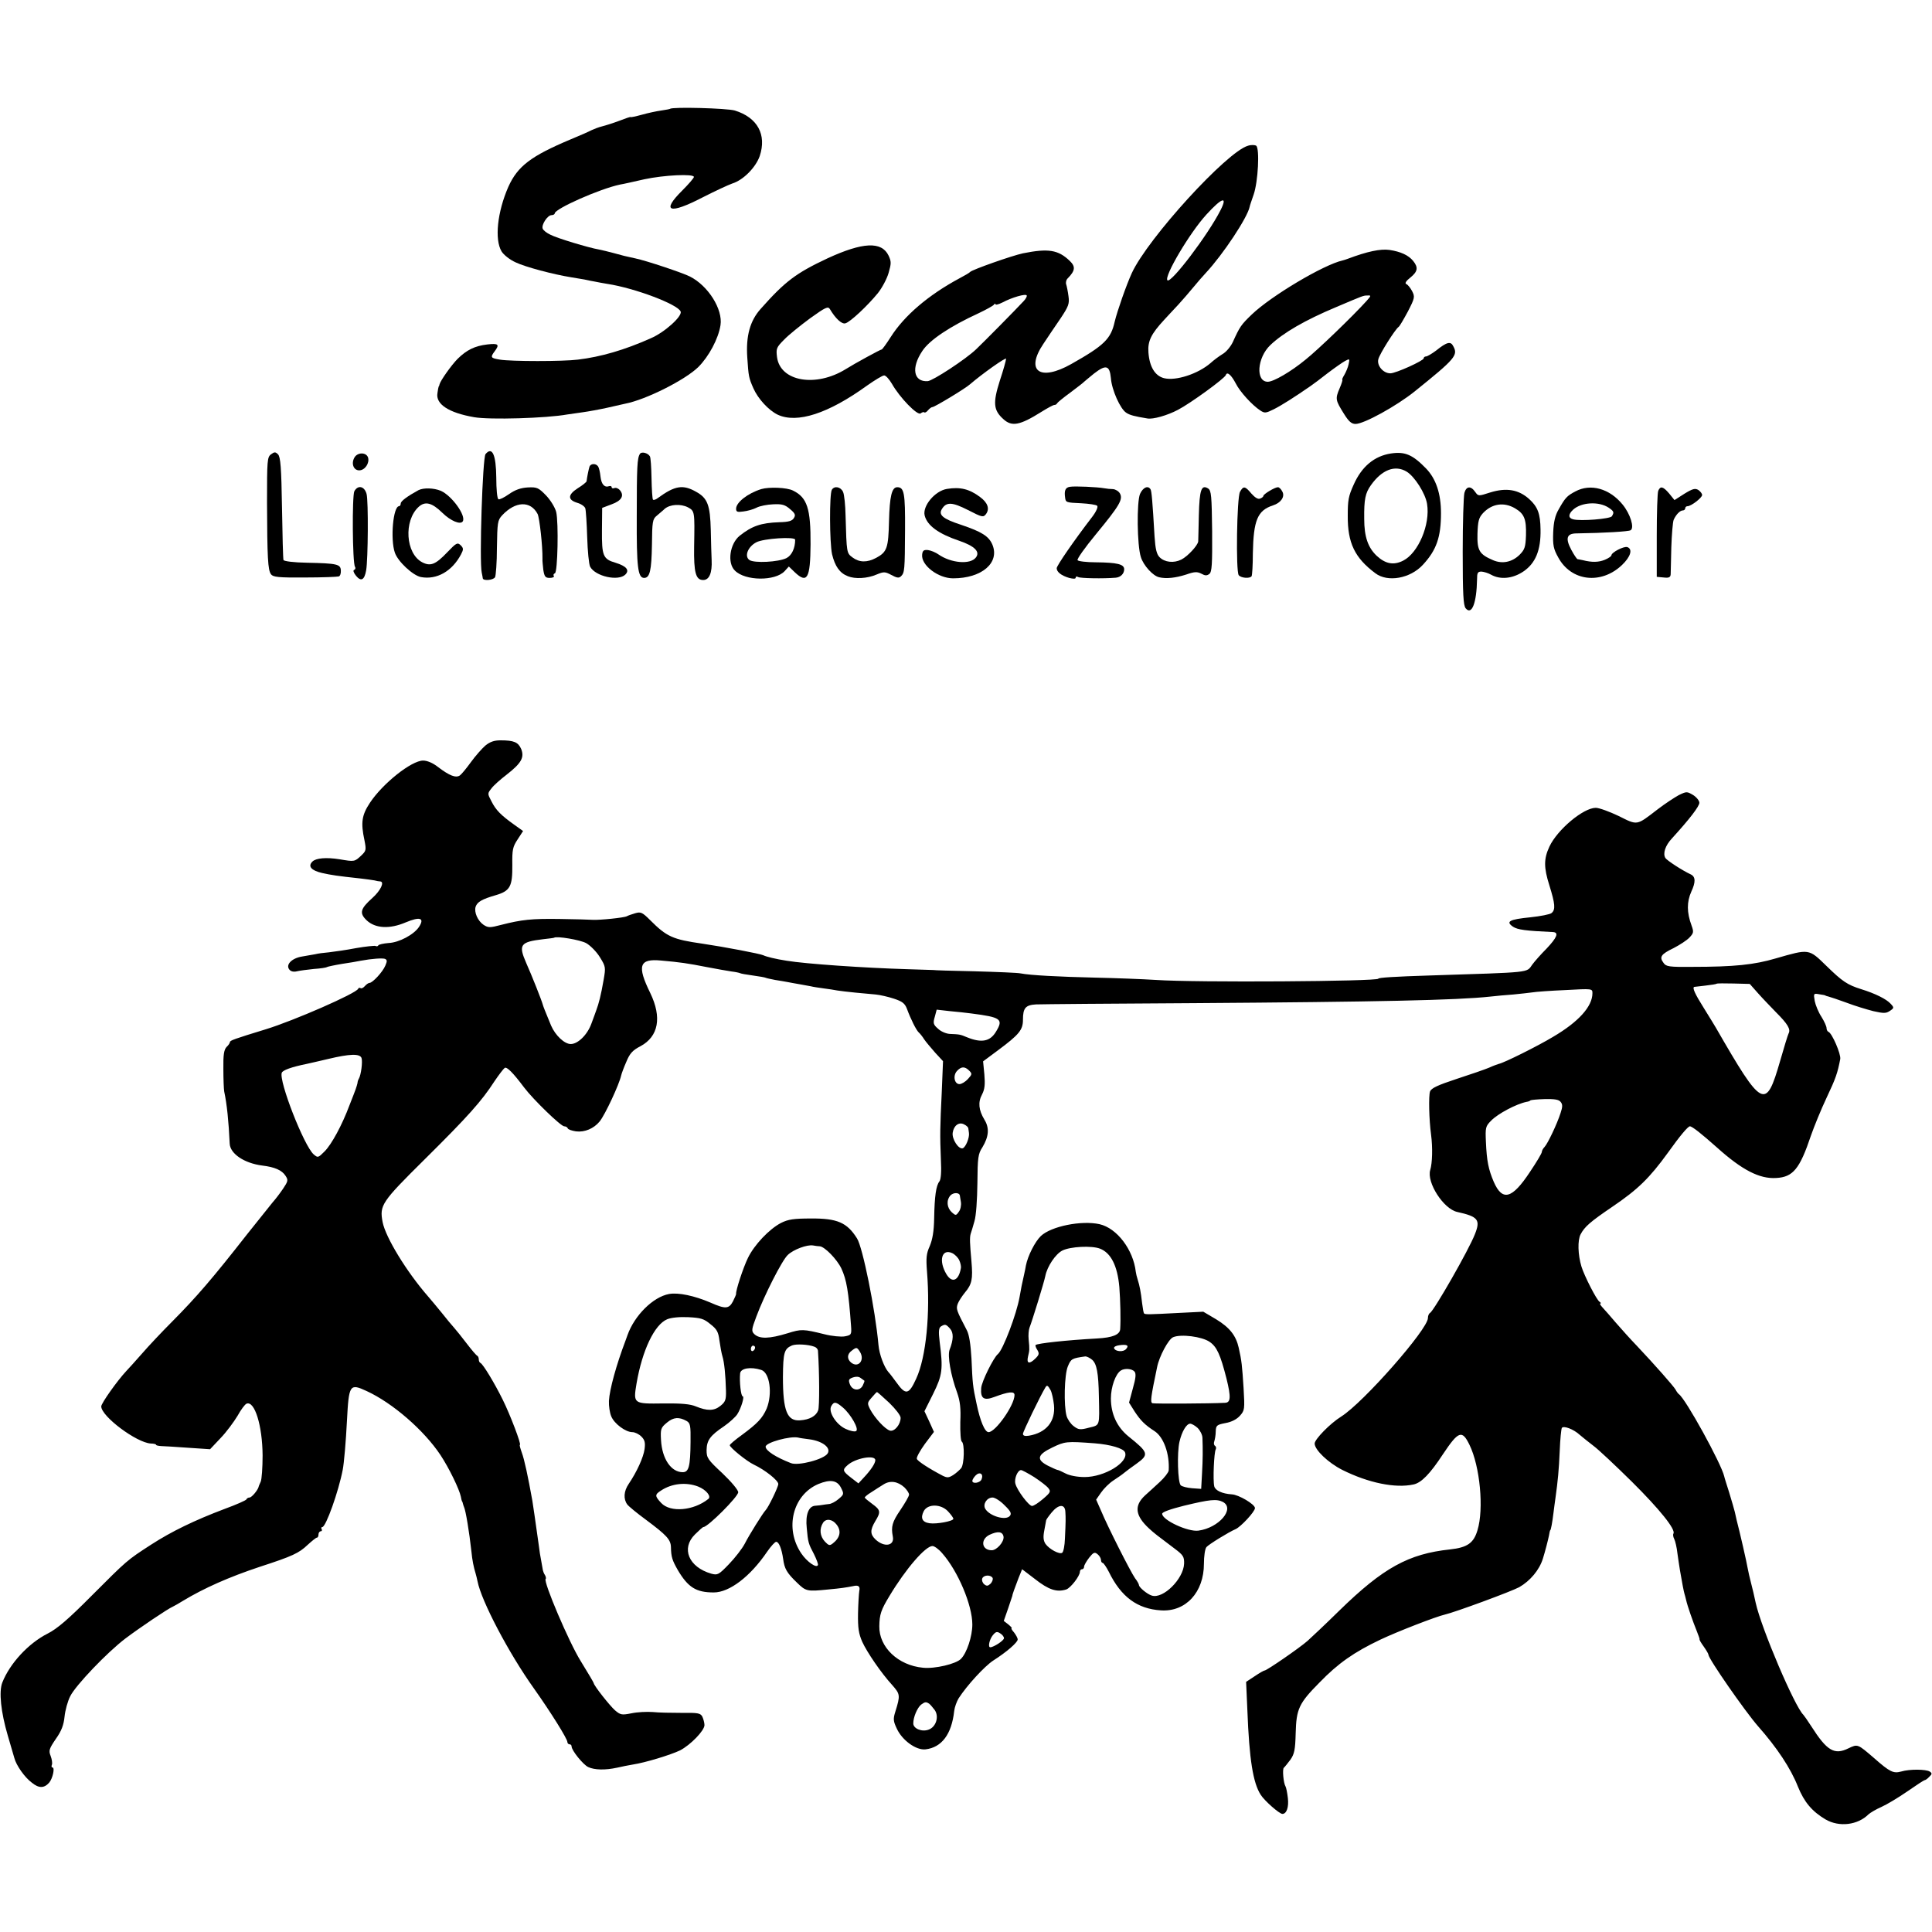 <?xml version="1.0" standalone="no"?>
<!DOCTYPE svg PUBLIC "-//W3C//DTD SVG 20010904//EN"
 "http://www.w3.org/TR/2001/REC-SVG-20010904/DTD/svg10.dtd">
<svg version="1.0" xmlns="http://www.w3.org/2000/svg"
 width="916pt" height="916pt" viewBox="0 0 916 916"
 preserveAspectRatio="xMidYMid meet">
<g transform="translate(0,916) scale(0.1,-0.1)"
fill="#000000" stroke="none">
<path d="M3177 8644 c-1 -1 -20 -5 -42 -8 -22 -3 -64 -12 -92 -20 -29 -8 -53
-13 -53 -11 0 2 -24 -6 -52 -17 -29 -11 -67 -23 -83 -27 -17 -4 -39 -13 -50
-18 -11 -6 -56 -26 -100 -44 -188 -79 -251 -127 -295 -225 -52 -119 -66 -249
-32 -306 10 -16 38 -39 67 -52 46 -22 178 -57 265 -71 19 -3 46 -8 60 -10 14
-3 36 -8 50 -10 14 -3 41 -8 60 -11 130 -20 334 -97 347 -131 9 -22 -76 -99
-142 -127 -123 -55 -236 -88 -345 -101 -70 -9 -317 -9 -370 0 -44 7 -46 11
-25 39 25 33 18 39 -34 33 -60 -7 -98 -26 -141 -68 -30 -30 -82 -104 -86 -121
-1 -5 -2 -9 -4 -10 -1 -2 -4 -16 -6 -32 -9 -52 53 -93 174 -114 74 -13 343 -5
442 13 8 1 40 6 70 10 30 4 84 14 120 22 36 8 74 17 84 19 99 19 285 113 347
174 50 50 95 134 105 198 12 75 -58 187 -145 231 -33 17 -206 75 -259 86 -47
10 -59 13 -102 25 -25 7 -56 14 -70 17 -48 8 -200 54 -230 70 -18 8 -34 21
-37 29 -7 18 23 64 42 64 8 0 15 4 15 8 0 22 214 117 310 137 14 2 66 14 115
25 93 20 235 27 235 11 0 -5 -25 -34 -55 -64 -102 -101 -62 -115 96 -33 57 29
121 59 141 66 52 16 111 76 130 130 34 102 -11 183 -118 216 -38 11 -297 18
-307 8z"/>
<path d="M5917 8469 c-100 -28 -475 -439 -551 -604 -26 -57 -69 -180 -81 -230
-18 -82 -50 -113 -206 -201 -149 -84 -219 -33 -132 96 20 30 56 84 81 120 38
57 43 70 38 105 -3 23 -8 48 -11 57 -3 8 0 22 8 29 35 36 37 55 9 82 -55 53
-102 60 -222 36 -52 -11 -239 -77 -250 -88 -3 -4 -25 -17 -50 -30 -149 -80
-263 -178 -327 -279 -21 -33 -40 -59 -43 -59 -4 1 -127 -66 -170 -93 -142 -88
-311 -59 -326 57 -5 40 -3 46 34 83 21 22 77 67 123 101 74 53 85 58 94 43 26
-44 56 -72 73 -67 23 6 105 83 154 143 20 25 43 68 51 96 13 45 13 54 0 82
-33 69 -123 64 -290 -13 -149 -70 -201 -109 -317 -240 -50 -56 -70 -128 -63
-230 6 -90 7 -96 29 -146 22 -50 72 -104 115 -125 92 -43 240 5 424 138 37 26
73 48 81 48 8 0 24 -18 37 -40 36 -64 121 -152 136 -140 6 5 14 8 17 5 3 -3
11 1 18 10 7 8 16 15 21 15 10 0 156 88 178 108 58 50 171 130 171 121 0 -7
-13 -54 -30 -105 -33 -104 -30 -139 17 -181 40 -37 78 -30 180 34 29 18 56 33
62 33 5 0 11 3 13 8 2 4 30 27 63 51 33 25 62 47 65 51 3 3 24 20 47 39 57 44
74 39 80 -22 4 -56 45 -147 73 -164 16 -11 39 -17 100 -27 26 -5 94 14 145 41
58 30 222 149 227 165 6 18 26 0 47 -40 20 -40 78 -103 116 -128 21 -14 27
-13 65 6 36 18 99 58 174 110 12 8 49 36 81 61 33 25 70 51 83 58 21 11 22 11
16 -16 -3 -15 -13 -38 -20 -50 -8 -13 -12 -23 -10 -23 3 0 -3 -19 -13 -42 -21
-49 -19 -56 21 -120 23 -37 36 -48 55 -48 40 0 194 85 280 154 194 156 207
172 183 215 -12 24 -30 20 -81 -21 -20 -15 -42 -28 -48 -28 -6 0 -11 -4 -11
-9 0 -11 -132 -71 -158 -71 -34 0 -65 37 -57 67 6 25 80 142 96 153 5 3 24 36
44 73 33 64 34 70 20 97 -8 15 -20 30 -27 33 -9 3 -2 15 20 32 34 28 37 47 12
78 -22 27 -59 44 -112 52 -43 6 -105 -7 -198 -42 -8 -3 -20 -7 -25 -8 -89 -20
-337 -167 -430 -256 -51 -49 -57 -58 -90 -131 -10 -21 -31 -47 -49 -57 -18
-11 -43 -30 -56 -42 -60 -52 -165 -86 -221 -72 -43 11 -69 54 -74 122 -4 54
13 88 75 155 16 17 46 50 67 72 21 23 53 60 71 82 18 22 45 53 60 69 81 87
197 262 207 313 0 3 9 29 19 58 21 61 29 217 12 231 -6 4 -24 5 -39 0z m-131
-307 c-59 -116 -234 -347 -251 -331 -17 18 106 226 185 312 75 82 102 89 66
19z m-933 -430 c-34 -37 -192 -197 -225 -228 -50 -48 -205 -149 -229 -151 -68
-5 -80 63 -26 143 34 52 132 117 267 179 36 17 68 35 72 40 4 6 8 7 8 2 0 -4
15 0 33 9 45 24 111 43 115 33 2 -4 -5 -17 -15 -27z m1626 1 c-65 -72 -231
-232 -289 -278 -69 -57 -152 -105 -179 -105 -59 0 -51 114 12 174 61 58 164
118 312 180 130 55 128 55 149 55 18 1 17 -1 -5 -26z"/>
<path d="M1285 7006 c-18 -13 -19 -29 -19 -227 1 -263 4 -322 19 -342 10 -13
35 -16 161 -15 82 0 154 3 160 5 7 2 11 15 10 28 -1 30 -17 34 -160 37 -63 1
-110 7 -112 13 -2 5 -5 117 -7 248 -3 190 -7 241 -19 253 -12 12 -17 12 -33 0z"/>
<path d="M2302 7007 c-14 -17 -30 -508 -18 -562 2 -11 5 -23 5 -27 2 -13 49
-9 58 5 4 6 9 70 9 140 2 120 3 130 25 154 63 67 134 70 168 6 9 -19 24 -152
23 -213 -1 -8 2 -32 4 -52 5 -32 10 -38 30 -38 14 0 23 4 20 9 -4 5 -1 11 5
13 13 4 18 240 6 291 -6 22 -27 56 -48 78 -36 37 -43 40 -86 38 -34 -2 -60
-11 -90 -32 -23 -16 -45 -27 -50 -24 -6 4 -10 49 -10 102 -1 109 -19 150 -51
112z"/>
<path d="M3034 7008 c-13 -20 -15 -61 -15 -298 -1 -238 5 -290 35 -290 27 0
35 35 37 157 1 110 3 122 23 138 11 10 29 24 38 33 25 21 75 24 109 7 33 -18
33 -19 30 -186 -2 -125 8 -159 43 -159 29 0 43 34 40 95 -1 22 -3 86 -4 141
-3 119 -15 152 -69 182 -63 36 -101 30 -183 -30 -9 -7 -19 -10 -22 -7 -3 2 -6
48 -7 101 -1 53 -4 100 -8 105 -10 16 -40 23 -47 11z"/>
<path d="M6595 7010 c-79 -12 -139 -62 -177 -148 -25 -55 -28 -74 -28 -147 -1
-129 33 -200 131 -273 58 -44 165 -25 225 40 65 70 86 132 86 245 0 93 -24
163 -70 211 -64 66 -100 82 -167 72z m74 -86 c38 -23 89 -103 97 -153 16 -98
-42 -233 -113 -269 -45 -23 -84 -16 -126 23 -41 39 -59 90 -59 175 -1 93 5
122 32 160 52 73 114 97 169 64z"/>
<path d="M1680 6990 c-16 -29 -3 -60 23 -60 27 0 50 34 42 61 -9 26 -51 25
-65 -1z"/>
<path d="M2795 6948 c-4 -12 -12 -52 -14 -70 -1 -4 -19 -19 -42 -33 -48 -31
-48 -55 -2 -69 18 -5 35 -17 38 -26 3 -10 7 -72 9 -137 2 -66 8 -128 14 -140
25 -46 134 -70 167 -37 21 21 5 40 -47 56 -59 17 -65 33 -64 154 l1 106 45 17
c47 17 61 41 39 67 -7 8 -18 13 -26 10 -7 -3 -13 -1 -13 4 0 5 -6 7 -12 5 -22
-8 -37 9 -41 46 -2 20 -7 41 -11 47 -10 16 -35 15 -41 0z"/>
<path d="M5073 6852 c-22 -3 -28 -18 -23 -52 3 -22 5 -23 76 -26 37 -2 71 -7
76 -12 5 -5 -4 -27 -24 -53 -86 -112 -168 -231 -168 -243 0 -18 22 -35 59 -46
20 -5 31 -5 31 1 0 6 5 7 12 3 10 -6 119 -8 178 -3 23 2 40 19 40 40 0 24 -33
32 -135 33 -44 0 -83 5 -86 10 -4 5 35 60 87 123 112 136 129 165 114 193 -6
11 -21 20 -33 21 -12 0 -30 2 -41 4 -33 6 -140 11 -163 7z"/>
<path d="M1680 6831 c-11 -22 -9 -339 3 -358 4 -6 2 -13 -4 -15 -6 -2 -3 -13
9 -28 24 -29 40 -20 48 26 9 51 11 328 2 362 -10 37 -41 44 -58 13z"/>
<path d="M1984 6836 c-53 -29 -84 -52 -84 -63 0 -7 -4 -13 -8 -13 -28 0 -42
-156 -20 -220 14 -42 86 -109 124 -116 75 -14 148 28 190 108 12 23 12 29 -2
43 -15 14 -20 12 -63 -33 -56 -59 -80 -68 -119 -48 -79 41 -89 197 -17 263 31
28 63 20 113 -29 39 -38 85 -57 96 -40 17 27 -52 122 -104 145 -34 14 -82 15
-106 3z"/>
<path d="M3609 6841 c-64 -20 -119 -63 -119 -93 0 -15 6 -17 34 -13 19 2 48
10 63 18 15 8 51 15 79 16 42 2 56 -2 80 -23 24 -20 27 -28 18 -42 -8 -14 -25
-19 -70 -20 -86 -3 -129 -18 -187 -64 -47 -38 -60 -129 -23 -165 49 -50 191
-51 236 -3 l20 22 28 -27 c59 -56 74 -30 75 132 1 170 -16 222 -83 255 -29 15
-114 18 -151 7z m161 -240 c0 -40 -16 -74 -41 -87 -38 -19 -153 -25 -176 -9
-25 18 -7 63 33 84 34 18 184 28 184 12z"/>
<path d="M3944 6838 c-12 -20 -11 -250 1 -306 14 -57 36 -89 75 -104 34 -14
92 -11 136 8 34 14 40 14 70 -2 26 -14 36 -16 46 -6 17 17 18 28 19 220 1 174
-4 202 -37 202 -26 0 -36 -44 -39 -160 -3 -128 -9 -147 -61 -175 -43 -23 -80
-22 -112 2 -28 21 -28 20 -33 198 -1 50 -6 100 -12 113 -11 24 -41 30 -53 10z"/>
<path d="M4490 6842 c-57 -9 -117 -81 -106 -126 12 -48 66 -87 164 -120 73
-25 100 -52 79 -79 -26 -35 -118 -27 -177 14 -14 10 -36 19 -50 21 -20 2 -26
-2 -28 -22 -5 -50 76 -112 147 -112 136 0 222 74 186 160 -17 40 -51 61 -149
94 -86 28 -108 47 -90 75 21 34 48 33 123 -5 68 -35 73 -36 86 -19 18 25 8 54
-29 81 -51 38 -94 48 -156 38z"/>
<path d="M5405 6818 c-16 -39 -14 -244 4 -299 12 -40 58 -90 87 -96 34 -8 78
-3 128 13 40 14 52 14 72 4 18 -10 26 -10 38 -1 12 10 14 46 13 203 -2 168 -4
192 -19 202 -32 20 -41 -6 -44 -126 -1 -62 -3 -118 -3 -125 -2 -19 -50 -71
-80 -86 -36 -18 -79 -13 -103 11 -14 14 -20 38 -24 98 -10 173 -14 215 -19
224 -12 20 -36 9 -50 -22z"/>
<path d="M5879 6828 c-15 -28 -20 -377 -6 -395 11 -14 53 -17 61 -5 3 5 6 53
6 108 3 158 22 204 96 228 37 12 57 41 44 65 -6 12 -15 21 -21 21 -15 0 -69
-33 -69 -41 0 -4 -7 -10 -16 -13 -10 -4 -24 5 -41 24 -30 36 -38 37 -54 8z"/>
<path d="M6943 6823 c-4 -16 -8 -141 -8 -279 0 -202 3 -254 14 -268 29 -35 52
25 54 137 0 31 3 37 21 37 12 -1 32 -7 46 -15 43 -24 101 -19 152 15 58 39 84
101 82 200 -1 74 -13 107 -54 144 -50 45 -108 55 -185 31 -56 -18 -56 -18 -71
3 -21 30 -42 27 -51 -5z m240 -73 c44 -26 54 -51 52 -128 -2 -56 -6 -68 -31
-93 -35 -34 -81 -44 -125 -25 -65 28 -76 45 -74 125 2 60 6 76 26 98 42 45 99
54 152 23z"/>
<path d="M7469 6830 c-40 -21 -48 -30 -79 -85 -17 -29 -24 -60 -26 -110 -2
-60 1 -77 24 -118 61 -113 203 -130 302 -36 41 39 52 75 26 85 -16 6 -76 -25
-76 -39 0 -4 -14 -14 -31 -21 -29 -12 -61 -13 -104 -2 -11 2 -23 5 -26 5 -3 1
-17 21 -29 44 -29 54 -22 77 22 78 135 2 250 9 259 15 19 11 -1 77 -38 122
-62 76 -152 101 -224 62z m158 -77 c25 -17 27 -22 15 -41 -8 -12 -148 -24
-184 -14 -23 6 -23 24 1 46 39 35 121 40 168 9z"/>
<path d="M7862 6833 c-4 -10 -7 -106 -7 -213 l0 -195 33 -3 c25 -3 32 1 33 15
0 10 2 68 3 128 2 61 7 119 11 130 11 25 30 45 44 45 6 0 11 5 11 10 0 6 5 10
11 10 17 0 69 40 69 53 0 7 -8 17 -18 24 -15 9 -27 6 -66 -18 l-47 -30 -25 31
c-29 34 -42 37 -52 13z"/>
<path d="M2301 5625 c-16 -14 -47 -49 -68 -78 -21 -29 -44 -57 -52 -63 -19
-14 -50 -2 -105 40 -24 19 -51 30 -70 30 -55 0 -191 -108 -252 -200 -39 -59
-44 -94 -26 -178 9 -46 8 -50 -15 -72 -32 -30 -32 -30 -103 -18 -63 10 -112 6
-129 -11 -22 -22 -6 -42 46 -54 45 -10 71 -14 182 -26 25 -3 55 -7 66 -9 11
-3 23 -5 28 -5 21 -2 2 -43 -37 -78 -58 -52 -63 -72 -28 -106 41 -39 109 -43
186 -10 67 28 90 21 63 -21 -24 -37 -95 -75 -145 -77 -24 -2 -46 -7 -48 -11
-3 -5 -9 -6 -13 -3 -5 2 -46 -2 -92 -10 -46 -9 -104 -17 -129 -20 -25 -2 -54
-6 -65 -9 -11 -2 -39 -7 -63 -11 -49 -8 -79 -39 -60 -62 7 -9 21 -12 36 -8 13
3 49 8 80 11 30 2 58 6 62 9 3 2 35 9 71 15 35 5 75 12 89 15 54 10 102 13
115 9 11 -5 11 -11 2 -32 -13 -31 -61 -82 -75 -82 -5 0 -15 -7 -22 -15 -7 -8
-16 -13 -20 -10 -5 3 -10 2 -12 -3 -9 -22 -307 -152 -438 -192 -150 -46 -170
-53 -170 -61 0 -4 -7 -15 -16 -23 -12 -13 -16 -37 -15 -104 0 -48 2 -96 4
-107 13 -61 21 -140 26 -247 2 -48 69 -93 154 -104 59 -7 94 -22 111 -49 13
-20 12 -25 -12 -61 -15 -22 -37 -51 -49 -64 -11 -14 -65 -81 -120 -150 -166
-212 -240 -298 -356 -415 -49 -49 -114 -118 -145 -154 -31 -35 -64 -72 -73
-81 -43 -46 -119 -153 -119 -168 0 -47 167 -172 235 -176 14 0 25 -3 25 -6 0
-3 10 -5 23 -6 12 0 70 -4 128 -8 l105 -7 50 53 c28 29 63 77 80 105 16 29 35
55 43 58 38 15 75 -103 76 -245 0 -58 -4 -114 -9 -125 -5 -11 -10 -22 -10 -25
-5 -17 -33 -50 -43 -50 -6 0 -13 -4 -15 -9 -1 -4 -48 -25 -103 -45 -143 -54
-252 -107 -348 -169 -116 -75 -114 -74 -282 -242 -111 -112 -165 -158 -209
-180 -91 -46 -179 -141 -215 -232 -17 -43 -7 -140 26 -252 14 -47 28 -95 31
-106 9 -35 49 -92 83 -117 33 -27 58 -27 82 0 17 20 28 72 16 72 -5 0 -6 6 -3
13 3 8 0 26 -6 42 -10 25 -7 34 25 81 27 38 37 66 41 105 3 30 15 74 27 97 25
51 175 208 262 274 65 49 201 141 225 151 8 4 30 16 47 27 101 61 219 113 363
161 157 51 187 65 229 105 20 18 39 34 44 34 4 0 7 7 7 15 0 8 5 15 11 15 5 0
7 5 4 10 -3 5 -2 10 3 10 17 0 77 168 97 272 6 31 15 133 20 233 9 171 13 177
93 140 124 -57 272 -186 350 -303 41 -62 90 -163 97 -198 2 -10 4 -20 5 -21 2
-2 4 -7 5 -13 1 -5 4 -12 5 -15 8 -16 25 -119 35 -210 4 -43 11 -76 20 -105 3
-10 7 -27 9 -37 18 -93 148 -341 268 -509 80 -113 158 -238 158 -253 0 -6 5
-11 10 -11 6 0 10 -4 10 -10 0 -19 55 -87 79 -98 30 -14 81 -15 136 -3 22 5
56 12 75 15 60 9 180 46 224 67 50 26 116 94 116 120 0 11 -5 29 -10 40 -9 17
-21 19 -98 18 -48 0 -110 1 -137 4 -28 2 -73 0 -101 -6 -46 -9 -52 -8 -78 14
-25 22 -100 117 -101 129 -1 4 -22 40 -62 105 -55 88 -178 377 -166 389 3 2 1
11 -3 18 -5 7 -9 18 -10 23 -1 6 -5 26 -8 45 -4 19 -9 51 -11 70 -16 117 -28
195 -31 215 -21 117 -38 196 -50 228 -7 20 -12 37 -9 37 8 0 -46 143 -82 215
-38 77 -93 168 -105 173 -5 2 -8 10 -8 17 0 7 -3 15 -7 17 -5 2 -27 28 -50 58
-23 30 -50 64 -60 75 -10 11 -36 42 -58 70 -22 27 -51 62 -65 78 -103 118
-202 281 -216 353 -15 80 -6 94 200 298 205 203 270 276 330 369 21 31 43 60
49 64 10 6 38 -21 92 -93 43 -57 174 -184 190 -184 7 0 15 -4 17 -10 2 -5 19
-11 39 -14 41 -5 84 13 112 47 26 32 93 176 102 218 2 9 13 39 25 66 16 39 30
54 67 73 85 46 102 136 46 252 -64 130 -52 164 51 154 91 -8 125 -13 217 -31
46 -9 99 -18 118 -21 18 -2 36 -6 40 -8 3 -2 31 -7 61 -11 30 -4 58 -9 61 -11
4 -2 24 -6 44 -10 21 -3 47 -8 59 -10 11 -2 36 -7 55 -10 18 -3 43 -8 55 -10
11 -3 39 -7 61 -10 22 -3 51 -7 65 -10 14 -2 52 -7 85 -10 33 -3 77 -7 97 -9
21 -2 60 -11 87 -20 39 -13 51 -22 61 -48 18 -49 44 -101 56 -112 6 -5 18 -20
26 -33 8 -12 32 -40 52 -63 l37 -40 -6 -147 c-8 -165 -9 -201 -4 -323 3 -54 0
-91 -7 -100 -16 -20 -23 -69 -25 -174 -1 -63 -8 -102 -21 -133 -16 -35 -18
-56 -13 -120 16 -199 -4 -406 -51 -508 -35 -77 -50 -80 -94 -18 -14 19 -31 42
-38 49 -20 23 -43 83 -47 128 -15 168 -75 465 -102 506 -47 75 -94 95 -218 94
-82 0 -108 -4 -142 -21 -56 -29 -127 -104 -157 -166 -22 -45 -59 -157 -56
-171 0 -3 -7 -19 -15 -35 -19 -36 -36 -37 -106 -6 -77 33 -153 49 -197 41 -76
-14 -164 -102 -197 -195 -1 -3 -5 -14 -9 -25 -44 -116 -76 -232 -79 -287 -1
-24 4 -57 11 -73 14 -35 68 -75 100 -75 12 0 31 -9 43 -21 16 -16 19 -29 15
-59 -5 -39 -37 -109 -75 -165 -24 -35 -26 -72 -7 -98 8 -10 47 -42 88 -72 98
-73 118 -94 119 -130 1 -47 6 -62 32 -108 49 -83 87 -107 171 -107 74 0 173
75 253 193 18 26 37 47 43 47 13 0 26 -33 33 -81 6 -46 17 -66 65 -112 43 -42
48 -43 148 -33 64 6 83 9 119 16 25 6 34 -1 29 -23 -2 -12 -5 -60 -6 -107 -1
-68 3 -95 20 -134 23 -50 89 -147 142 -205 38 -43 39 -49 15 -126 -11 -35 -10
-45 7 -81 26 -56 92 -103 136 -98 77 9 124 72 136 182 2 18 12 45 21 60 40 62
123 152 164 179 63 40 116 86 116 100 0 7 -8 21 -17 33 -10 11 -15 20 -12 20
4 0 -3 8 -15 18 l-22 17 21 60 c11 33 20 60 20 60 -2 0 13 42 29 83 l17 42 59
-45 c67 -53 105 -65 150 -51 21 7 65 64 65 84 0 7 5 12 10 12 6 0 10 6 10 13
0 6 11 25 24 42 20 25 26 28 40 16 9 -7 16 -20 16 -27 0 -8 4 -14 8 -14 4 0
17 -19 29 -42 58 -119 135 -176 247 -183 118 -8 204 86 204 221 0 35 5 71 12
79 11 13 107 72 138 85 25 11 92 83 92 100 0 18 -78 64 -110 65 -45 3 -78 18
-83 38 -7 29 -1 162 7 175 3 6 2 13 -3 17 -6 3 -7 13 -4 21 3 9 7 30 7 47 1
29 5 32 46 40 29 5 54 18 69 35 22 25 23 30 17 131 -7 108 -9 129 -23 191 -13
58 -43 96 -107 135 l-61 36 -120 -6 c-133 -7 -156 -8 -161 -2 -2 2 -6 23 -9
48 -6 54 -12 84 -21 112 -4 12 -8 29 -9 37 -12 105 -89 207 -172 226 -86 19
-229 -10 -278 -56 -28 -27 -62 -94 -71 -140 -1 -8 -5 -26 -8 -40 -10 -43 -16
-74 -22 -109 -14 -81 -79 -252 -103 -271 -20 -16 -77 -130 -79 -161 -4 -50 13
-61 63 -42 67 25 95 28 95 9 0 -48 -90 -176 -123 -176 -18 0 -40 53 -57 135
-18 83 -19 96 -24 213 -4 69 -11 114 -22 135 -50 96 -52 101 -43 126 5 13 21
37 34 53 33 39 38 64 31 145 -8 90 -9 115 -4 133 3 8 11 35 18 60 8 26 13 101
14 180 1 122 3 139 24 171 30 50 34 91 9 131 -27 45 -31 82 -11 119 13 25 15
48 11 95 l-6 62 70 52 c101 75 119 97 119 145 0 56 12 70 62 73 24 1 360 4
748 6 876 6 1248 14 1405 31 28 3 77 8 110 10 33 3 74 8 90 10 17 3 87 8 158
11 126 7 127 7 127 -15 0 -63 -66 -136 -187 -207 -73 -44 -234 -124 -257 -128
-6 -2 -27 -9 -46 -18 -19 -8 -88 -32 -153 -53 -91 -30 -121 -44 -127 -60 -7
-20 -5 -131 5 -205 8 -61 6 -134 -4 -167 -18 -59 63 -185 128 -199 99 -22 111
-37 84 -105 -29 -75 -193 -361 -213 -374 -6 -3 -10 -14 -10 -24 0 -53 -306
-401 -411 -467 -53 -33 -126 -108 -126 -128 0 -30 64 -91 131 -125 124 -62
252 -88 338 -69 37 8 78 50 139 143 74 111 91 117 126 45 50 -102 69 -304 38
-405 -18 -61 -48 -82 -130 -91 -197 -21 -317 -87 -525 -290 -63 -62 -131 -126
-150 -143 -37 -33 -194 -141 -204 -141 -4 0 -25 -12 -47 -27 l-41 -27 6 -135
c9 -234 27 -344 63 -400 18 -29 89 -91 103 -91 20 0 31 32 26 75 -3 26 -8 50
-11 55 -10 16 -16 83 -8 89 4 3 18 21 31 38 19 27 23 48 25 125 3 116 15 142
113 241 88 91 164 144 288 203 82 39 266 110 306 119 48 11 314 109 353 130
52 30 95 81 112 135 11 35 25 90 29 110 2 14 5 25 6 25 3 0 10 38 15 80 3 22
7 56 10 75 11 79 16 130 20 223 2 54 7 102 10 107 8 12 56 -6 85 -33 14 -12
43 -35 65 -52 22 -16 104 -93 182 -170 132 -131 209 -227 197 -246 -3 -5 -1
-17 4 -26 5 -10 12 -40 15 -68 4 -27 9 -63 12 -80 10 -59 18 -100 21 -110 2
-5 5 -19 8 -30 6 -28 33 -105 51 -149 8 -20 14 -37 13 -38 -2 -2 7 -17 20 -35
12 -17 22 -34 22 -38 0 -19 173 -268 235 -339 91 -103 155 -200 189 -286 30
-74 67 -118 131 -156 65 -38 153 -27 204 24 9 8 36 24 61 35 25 11 80 44 122
73 43 30 80 54 83 54 4 0 14 7 22 16 14 13 14 17 2 25 -18 11 -95 12 -135 0
-37 -10 -53 -3 -129 64 -78 67 -77 67 -121 46 -67 -33 -102 -12 -176 104 -18
28 -35 52 -38 55 -41 39 -199 409 -226 531 -10 45 -12 56 -22 94 -6 22 -13 54
-16 70 -4 26 -38 174 -52 227 -2 10 -6 28 -9 40 -3 12 -15 54 -27 93 -12 38
-23 72 -23 75 -14 61 -183 368 -215 390 -4 3 -11 12 -16 22 -10 17 -99 118
-184 208 -29 30 -73 79 -99 109 -25 30 -54 62 -63 72 -10 11 -15 19 -10 19 4
0 2 4 -4 8 -14 8 -73 124 -86 167 -17 56 -19 125 -4 153 19 36 45 59 151 131
121 82 176 136 263 256 57 80 95 125 104 125 11 0 56 -36 128 -100 119 -107
202 -150 281 -145 80 4 112 43 165 201 15 43 48 124 74 179 44 93 52 117 65
184 4 23 -39 123 -56 129 -5 2 -9 10 -9 18 0 8 -11 32 -24 53 -14 21 -28 55
-32 75 -6 36 -6 37 22 32 16 -2 29 -5 29 -6 0 -1 7 -3 15 -5 8 -2 47 -15 85
-29 39 -15 96 -32 127 -40 49 -11 60 -11 78 1 21 14 21 16 3 35 -19 21 -73 48
-138 68 -67 21 -90 37 -165 110 -85 83 -81 82 -241 36 -102 -30 -196 -40 -396
-40 -110 -1 -124 1 -136 19 -21 28 -12 41 48 70 29 15 63 37 75 50 20 21 21
27 10 57 -23 62 -23 112 -1 161 21 45 20 70 -2 81 -41 19 -113 66 -121 78 -13
21 -1 59 31 93 83 91 130 152 130 169 0 10 -14 27 -30 37 -29 17 -31 17 -68
-1 -20 -11 -66 -41 -101 -68 -100 -77 -93 -76 -183 -31 -44 21 -93 39 -109 39
-59 0 -182 -103 -220 -184 -27 -58 -27 -99 0 -184 27 -87 30 -115 10 -131 -7
-6 -52 -15 -100 -20 -100 -10 -119 -20 -82 -45 22 -14 58 -19 189 -25 29 -2
19 -26 -30 -78 -27 -27 -57 -61 -68 -76 -29 -40 5 -36 -490 -52 -160 -5 -240
-10 -240 -15 0 -13 -867 -19 -1055 -6 -63 4 -194 9 -290 11 -170 4 -305 11
-351 20 -13 3 -111 7 -219 10 -107 2 -195 5 -195 6 0 0 -56 2 -125 4 -202 6
-479 25 -570 40 -52 8 -97 19 -111 26 -14 7 -187 40 -289 55 -141 20 -169 33
-247 111 -38 38 -45 41 -72 33 -17 -5 -34 -11 -39 -14 -12 -7 -129 -19 -162
-17 -14 1 -83 3 -155 4 -135 2 -181 -3 -279 -28 -53 -14 -61 -14 -83 0 -28 19
-46 60 -38 86 8 23 30 36 96 55 68 20 79 42 78 143 -1 73 2 86 25 121 l26 40
-42 30 c-63 45 -87 69 -108 111 -19 36 -19 37 0 61 10 14 43 43 73 66 69 54
84 81 68 121 -14 32 -34 41 -98 41 -30 0 -50 -7 -72 -25z m479 -937 c19 -11
48 -40 64 -66 28 -45 28 -49 18 -107 -13 -75 -23 -113 -35 -145 -3 -8 -13 -37
-23 -63 -19 -53 -64 -97 -98 -97 -30 0 -73 41 -93 87 -31 75 -36 88 -39 98 -5
20 -53 141 -79 199 -38 87 -29 100 80 113 28 3 51 6 52 7 11 9 125 -10 153
-26z m5555 -237 c22 -25 61 -65 86 -91 55 -55 70 -80 59 -100 -4 -8 -22 -67
-40 -130 -68 -235 -83 -227 -305 158 -5 9 -31 51 -57 93 -41 65 -56 97 -45
100 1 0 25 3 52 6 28 3 52 7 54 9 2 2 38 2 80 1 l77 -2 39 -44z m-3730 -96
c141 -18 153 -27 118 -85 -28 -48 -69 -56 -138 -28 -33 14 -36 14 -82 16 -18
1 -43 12 -56 25 -22 19 -24 26 -15 56 l9 34 62 -7 c34 -3 80 -8 102 -11z
m-2891 -211 c6 -17 -2 -81 -13 -99 -3 -5 -6 -14 -6 -20 -1 -5 -5 -19 -9 -30
-4 -11 -17 -45 -29 -75 -35 -94 -85 -186 -118 -219 -31 -31 -32 -31 -52 -14
-46 41 -166 348 -151 387 5 12 45 27 119 42 11 2 56 13 100 23 104 25 151 26
159 5z m2881 -60 c15 -15 14 -18 -6 -40 -12 -13 -30 -24 -40 -24 -24 0 -32 40
-12 62 20 22 37 23 58 2z m2804 -148 c10 -12 10 -23 0 -53 -17 -53 -61 -145
-76 -161 -7 -7 -13 -18 -13 -24 0 -6 -25 -48 -56 -94 -85 -129 -131 -141 -172
-47 -25 59 -33 98 -37 189 -3 68 -2 74 25 101 32 33 119 79 168 89 8 1 16 4
18 7 2 2 33 5 67 6 47 1 67 -2 76 -13z m-2808 -126 c1 -6 2 -16 3 -22 3 -22
-15 -66 -29 -72 -20 -7 -53 44 -48 74 5 34 30 52 54 39 11 -5 20 -14 20 -19z
m-40 -319 c0 -3 3 -17 5 -31 2 -15 -2 -35 -10 -45 -13 -19 -15 -19 -33 -3 -24
22 -27 57 -7 80 14 15 43 15 45 -1z m-664 -240 c23 -2 81 -61 102 -105 25 -54
34 -108 46 -273 3 -41 1 -43 -30 -49 -17 -3 -61 1 -96 10 -101 25 -110 25
-174 5 -88 -27 -134 -28 -159 -4 -14 14 -13 22 10 83 38 102 122 267 149 292
27 26 92 50 120 45 11 -2 25 -4 32 -4z m1328 -11 c52 -20 83 -81 92 -182 5
-66 7 -155 4 -200 -2 -26 -36 -40 -110 -44 -145 -8 -282 -23 -291 -31 -2 -2 1
-13 8 -23 10 -17 9 -23 -8 -40 -29 -29 -44 -26 -36 8 7 30 8 32 3 82 -2 19 0
44 4 55 13 33 70 218 75 245 9 46 49 105 81 121 38 19 139 24 178 9z m-667
-55 c6 -13 9 -29 8 -36 -10 -61 -42 -75 -69 -30 -38 64 -22 122 27 100 13 -6
28 -21 34 -34z m-1180 -303 c31 -24 38 -37 43 -78 4 -28 10 -61 14 -74 9 -28
15 -89 17 -164 1 -43 -3 -53 -27 -72 -30 -24 -62 -24 -116 -2 -26 11 -68 15
-153 14 -144 -2 -144 -2 -128 95 27 157 85 279 145 304 19 8 58 12 100 10 59
-3 74 -7 105 -33z m1136 -21 c18 -20 17 -52 -2 -101 -10 -28 5 -119 36 -203
14 -40 18 -74 15 -139 -1 -50 2 -90 7 -93 14 -9 12 -107 -3 -126 -7 -8 -23
-23 -37 -32 -22 -14 -29 -14 -50 -4 -65 34 -119 69 -123 80 -3 7 15 39 38 71
l43 57 -22 49 -23 49 41 82 c44 89 48 117 31 248 -6 49 -4 65 6 72 20 12 24
11 43 -10z m1231 -63 c34 -23 51 -60 80 -174 22 -89 20 -114 -7 -115 -75 -4
-335 -5 -344 -2 -11 4 -8 28 22 171 10 51 54 133 76 142 37 16 137 3 173 -22z
m-1874 -23 c9 -3 16 -11 17 -18 7 -101 8 -267 1 -284 -10 -27 -41 -44 -85 -47
-62 -5 -82 44 -82 205 1 117 6 134 43 150 20 8 77 5 106 -6z m1478 -11 c-12
-15 -51 -13 -57 4 -2 6 9 12 25 14 37 5 47 -1 32 -18z m-1759 7 c0 -6 -4 -13
-10 -16 -5 -3 -10 1 -10 9 0 9 5 16 10 16 6 0 10 -4 10 -9z m497 -20 c25 -40
-8 -79 -42 -51 -20 17 -19 40 3 56 23 18 25 17 39 -5z m1101 -38 c22 -19 30
-63 32 -173 3 -144 6 -136 -47 -149 -41 -11 -50 -10 -72 7 -14 10 -29 32 -34
48 -14 49 -11 196 6 236 15 36 19 38 83 47 7 0 21 -7 32 -16z m-1569 -48 c41
-13 54 -113 26 -183 -20 -46 -44 -71 -117 -125 -32 -23 -58 -45 -58 -49 0 -11
80 -76 114 -92 53 -25 116 -75 116 -92 0 -14 -47 -111 -60 -124 -12 -12 -79
-119 -99 -159 -12 -23 -46 -67 -75 -97 -49 -51 -54 -53 -84 -45 -107 31 -144
120 -77 186 19 19 37 35 40 35 21 0 165 144 165 165 0 11 -34 51 -75 90 -70
65 -75 73 -75 110 1 46 16 68 83 113 26 18 54 44 62 56 19 29 36 86 26 86 -8
0 -16 70 -12 108 2 25 50 33 100 17z m1770 -8 c8 -10 6 -31 -8 -80 l-18 -67
27 -43 c28 -42 47 -62 95 -93 42 -28 71 -107 66 -186 -1 -9 -20 -34 -43 -55
-22 -21 -54 -49 -69 -63 -53 -49 -47 -96 19 -157 25 -23 37 -32 122 -96 40
-30 45 -38 44 -71 -3 -72 -99 -168 -153 -151 -21 6 -61 39 -61 50 0 4 -8 19
-19 33 -22 32 -129 243 -161 320 l-23 52 23 33 c13 19 39 45 59 58 20 13 43
29 51 36 8 7 34 26 58 43 61 44 58 53 -38 130 -54 44 -83 106 -83 180 0 54 22
116 47 132 18 12 53 9 65 -5z m-1281 -43 c2 -1 -2 -12 -8 -24 -15 -27 -50 -23
-61 8 -7 19 -5 24 14 31 14 5 28 5 37 -2 8 -6 16 -12 18 -13z m883 -45 c6 -11
13 -43 16 -70 8 -78 -36 -132 -119 -146 -19 -3 -28 0 -28 9 0 10 82 180 107
221 7 11 11 9 24 -14z m-765 -60 c30 -29 54 -60 54 -71 0 -32 -29 -66 -50 -61
-23 6 -73 60 -95 102 -14 28 -13 31 8 55 12 14 23 26 25 26 2 0 28 -23 58 -51z
m-219 -23 c37 -32 77 -102 62 -111 -6 -4 -28 0 -49 10 -45 20 -84 81 -69 108
13 23 22 22 56 -7z m-742 -63 c18 -10 20 -22 19 -100 -1 -115 -8 -143 -37
-143 -55 0 -98 63 -103 152 -3 53 -1 59 28 83 31 26 57 28 93 8z m2423 -33
c12 -12 23 -33 23 -48 2 -53 2 -98 -2 -169 l-4 -72 -43 3 c-24 2 -48 8 -54 14
-14 14 -18 154 -6 206 11 48 33 86 51 86 7 0 23 -9 35 -20z m-1841 -54 c62 -8
104 -40 87 -67 -17 -28 -139 -60 -174 -46 -72 28 -120 59 -120 78 0 20 118 52
155 43 6 -2 29 -5 52 -8z m1353 -19 c75 -6 137 -24 144 -43 18 -47 -97 -117
-192 -117 -34 0 -71 7 -90 17 -17 9 -35 17 -39 17 -5 1 -25 10 -45 20 -56 29
-50 52 21 86 60 29 67 30 201 20z m-1040 -80 c0 -15 -21 -47 -56 -84 l-24 -26
-35 27 c-40 31 -42 37 -17 59 37 34 132 51 132 24z m753 -80 c29 -19 59 -42
67 -52 13 -16 11 -21 -24 -51 -22 -19 -45 -34 -53 -34 -15 0 -71 74 -79 106
-6 24 11 64 27 64 5 0 33 -15 62 -33z m-249 -10 c-6 -18 -44 -24 -44 -8 0 5 7
17 16 26 19 19 38 7 28 -18z m-667 -40 c15 -30 15 -32 -11 -54 -15 -13 -36
-24 -47 -24 -10 -1 -23 -3 -29 -4 -5 -1 -21 -3 -34 -4 -32 -1 -48 -42 -41
-106 6 -68 8 -74 34 -123 12 -24 21 -48 19 -52 -6 -17 -52 15 -79 55 -80 118
-41 277 81 329 56 23 89 18 107 -17z m301 1 c12 -12 22 -27 22 -34 0 -8 -19
-40 -41 -73 -39 -57 -45 -79 -36 -126 9 -44 -40 -53 -82 -14 -26 25 -26 45 -1
87 27 44 25 53 -15 82 -19 14 -35 27 -35 30 0 3 14 15 31 25 17 11 43 28 58
37 31 20 67 15 99 -14z m-978 4 c38 -15 64 -47 48 -59 -70 -56 -180 -65 -223
-19 -31 33 -31 40 -1 59 51 34 119 41 176 19z m1453 -89 c29 -28 34 -39 25
-50 -19 -24 -97 -1 -117 34 -12 22 8 53 35 53 11 0 37 -16 57 -37z m1035 16
c59 -32 -19 -123 -116 -136 -49 -7 -172 50 -172 80 0 8 39 22 103 38 124 30
155 33 185 18z m-1303 -45 c14 -15 25 -30 25 -35 0 -11 -79 -26 -113 -21 -35
5 -44 25 -27 58 19 35 82 34 115 -2z m556 -1 c2 -32 2 -44 -2 -128 -1 -33 -7
-63 -13 -67 -13 -9 -61 17 -79 42 -10 15 -12 32 -6 63 4 23 8 45 9 49 0 3 12
20 26 37 33 40 63 41 65 4z m-1084 -62 c23 -30 16 -62 -19 -89 -14 -11 -19
-10 -37 9 -24 26 -27 60 -9 89 14 22 45 18 65 -9z m791 -57 c3 -24 -32 -64
-56 -64 -48 0 -55 51 -11 73 40 19 63 16 67 -9z m-291 -78 c75 -85 143 -246
143 -338 0 -56 -26 -135 -54 -163 -23 -24 -124 -48 -180 -42 -118 11 -209 98
-207 197 1 56 8 77 48 143 78 130 171 237 204 237 9 0 30 -15 46 -34z m239
-117 c3 -6 -1 -18 -9 -27 -13 -12 -19 -13 -31 -3 -8 7 -12 19 -9 27 6 17 39
19 49 3z m54 -286 c0 -11 -49 -43 -65 -43 -12 0 -4 37 12 57 14 17 20 19 35 9
10 -6 18 -16 18 -23z m-354 -311 c5 -4 17 -18 26 -30 21 -31 6 -79 -28 -92
-32 -13 -74 4 -74 29 0 30 19 74 37 89 19 14 24 14 39 4z"/>
</g>
</svg>
